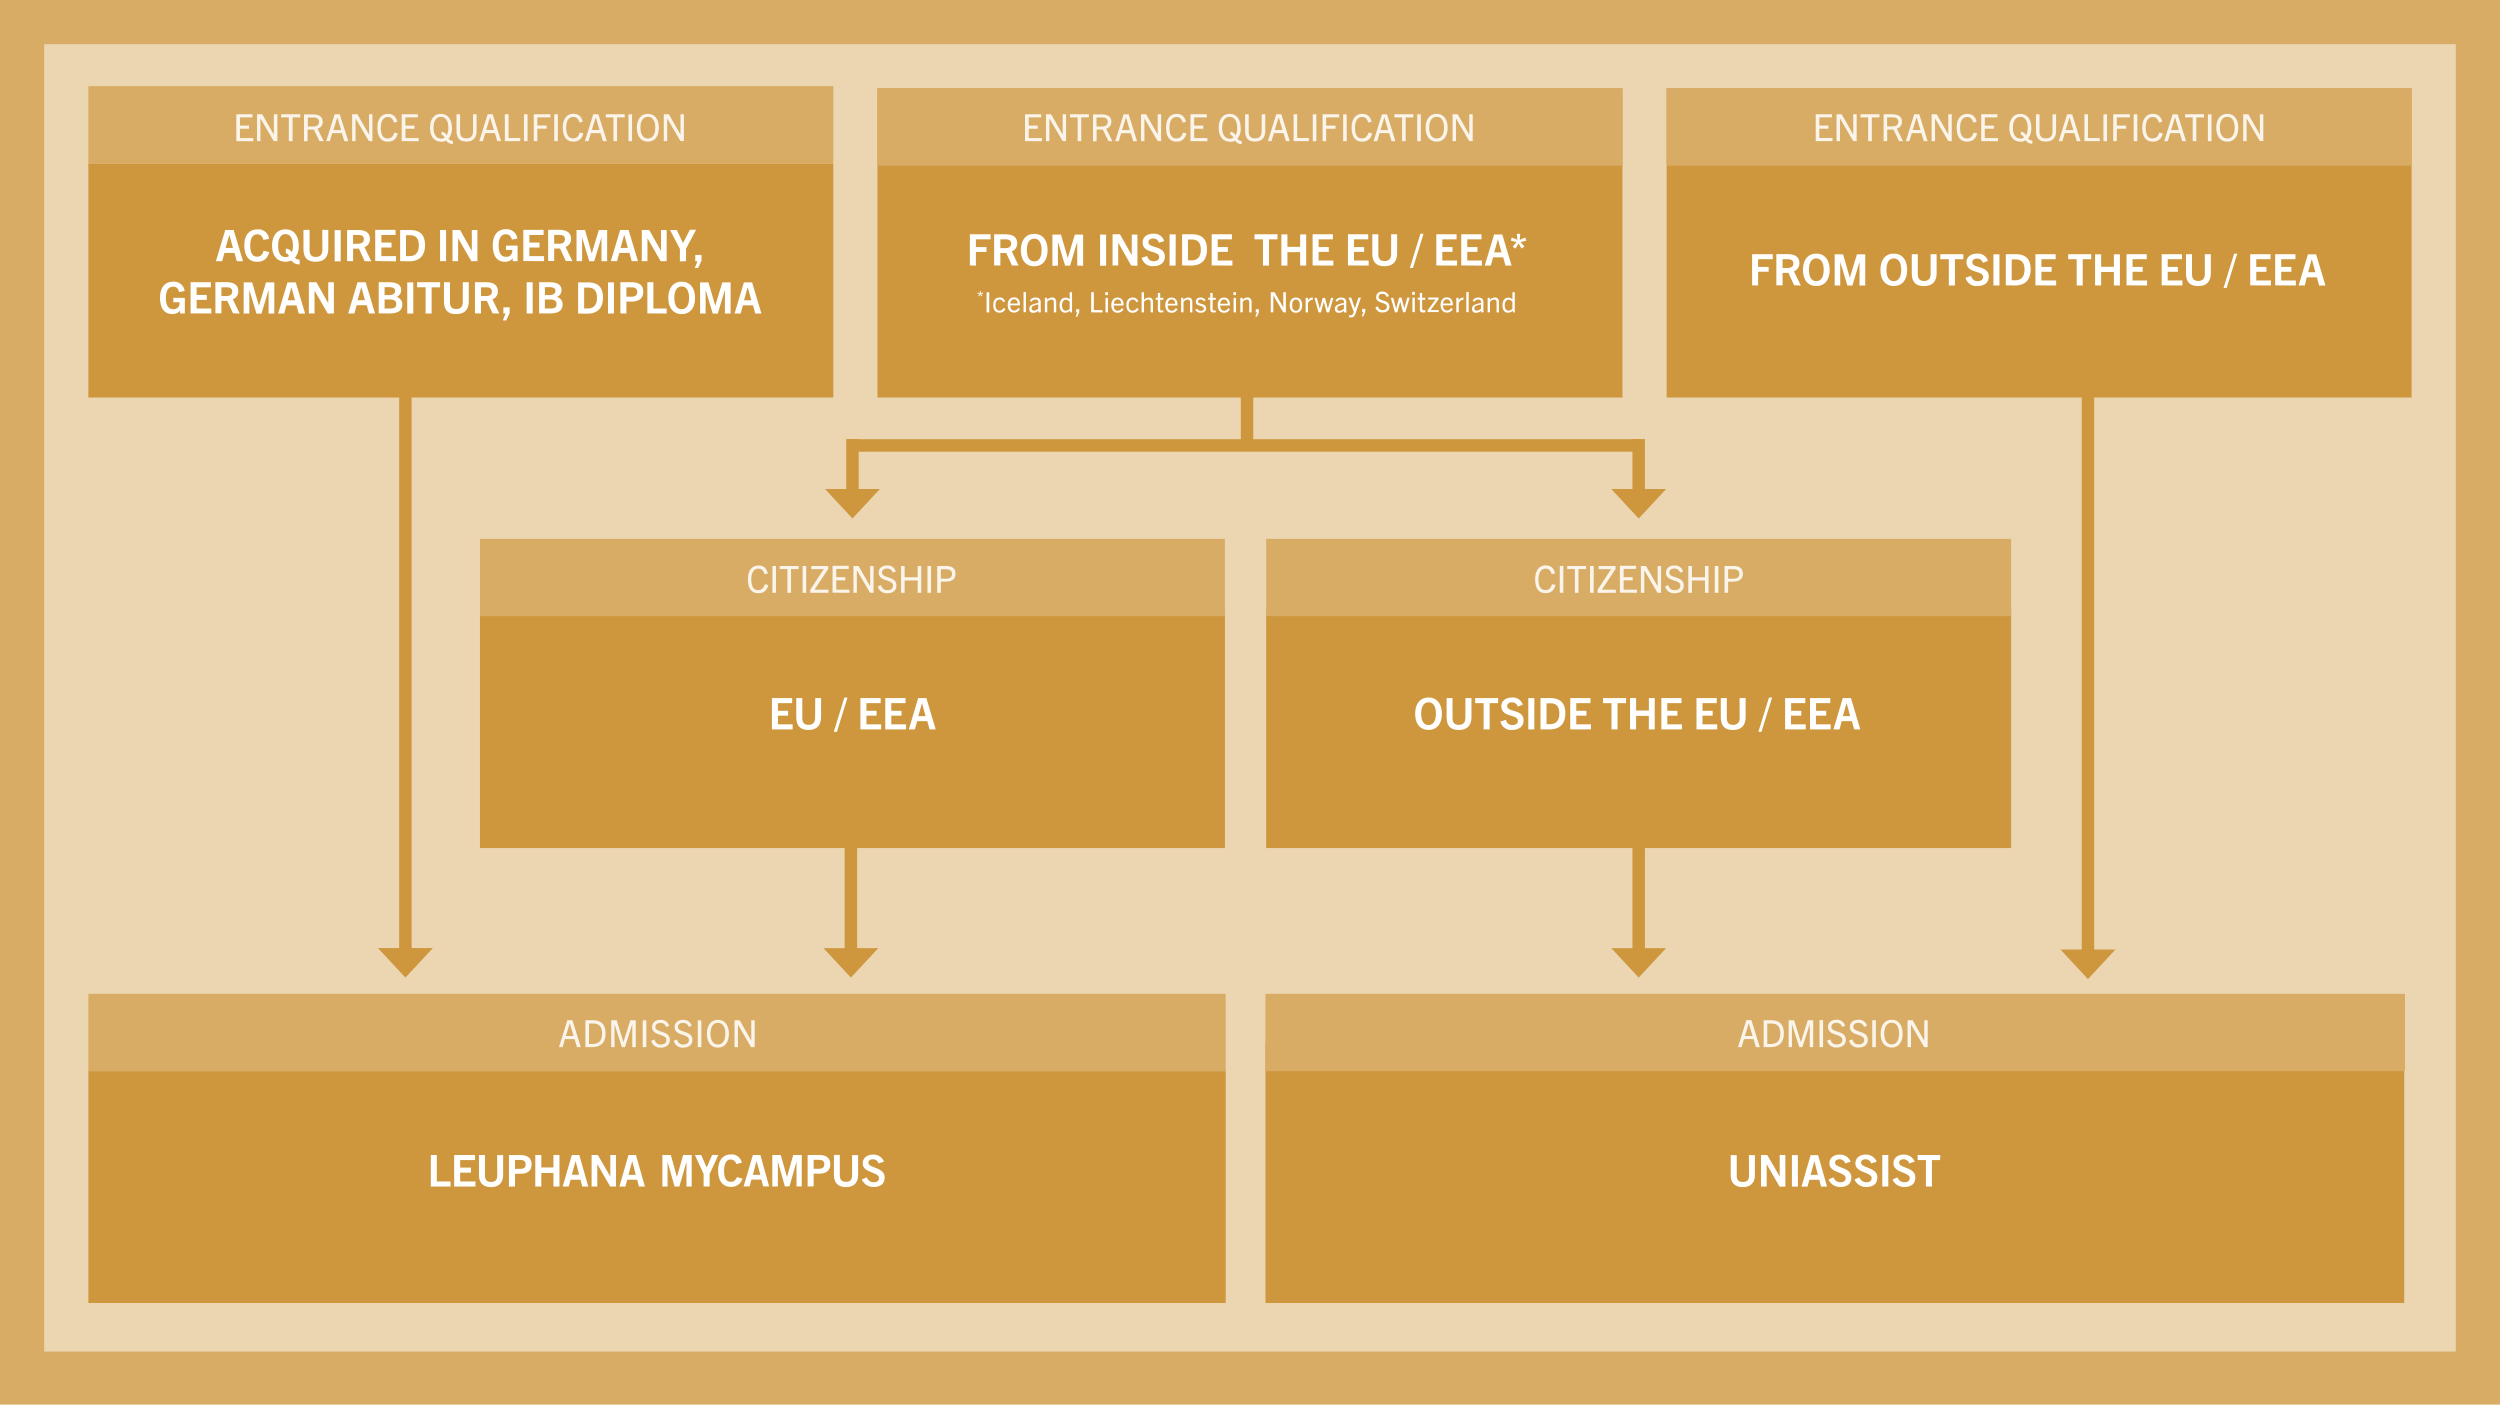 <?xml version="1.0" encoding="UTF-8"?>
<svg xmlns="http://www.w3.org/2000/svg" xmlns:xlink="http://www.w3.org/1999/xlink" id="Ebene_1" data-name="Ebene 1" viewBox="0 0 802.21 450.71">
  <defs>
    <style>.cls-1,.cls-7{fill:none;}.cls-2{fill:#d8ac65;}.cls-3{fill:#ecd6b2;}.cls-4{fill:#ce973e;}.cls-5{clip-path:url(#clip-path);}.cls-6{fill:#fff;}.cls-7{stroke:#ce973e;stroke-width:4px;}.cls-8{fill:#faf4eb;}</style>
    <clipPath id="clip-path" transform="translate(0 0)">
      <rect class="cls-1" width="802.21" height="450.71"></rect>
    </clipPath>
  </defs>
  <rect class="cls-2" width="802.21" height="450.71"></rect>
  <rect class="cls-3" x="14.17" y="14.17" width="773.86" height="419.53"></rect>
  <rect class="cls-4" x="154.01" y="197.01" width="239.05" height="75.12"></rect>
  <g class="cls-5">
    <path class="cls-6" d="M295.85,225.6h0l1.16,4.2h-2.35Zm4.4,8.45-3-10.05h-2.62l-3,10.05h1.94l.73-2.65h3.25l.73,2.65Zm-9.51,0v-1.62H286v-2.78h3.27v-1.56H286v-2.47h4.57V224h-6.5v10.05Zm-8,0v-1.62h-4.72v-2.78h3.26v-1.56h-3.26v-2.47h4.57V224h-6.5v10.05Zm-14.19.78,3.4-11h-1l-3.4,11Zm-7-4.47c0,1.51-.76,2.24-2.11,2.24s-2-.73-2-2.24V224h-1.93v6c0,2.66,1,4.23,3.87,4.23s4.09-1.57,4.09-4.23v-6H261.6Zm-7.2,3.69v-1.62h-4.72v-2.78h3.26v-1.56h-3.26v-2.47h4.56V224h-6.49v10.05Z" transform="translate(0 0)"></path>
  </g>
  <rect class="cls-4" x="406.3" y="195.59" width="239.05" height="76.54"></rect>
  <g class="cls-5">
    <path class="cls-6" d="M592.54,225.6h0l1.16,4.2h-2.35Zm4.4,8.45-3-10.05h-2.62l-3,10.05h1.94l.73-2.65h3.25l.73,2.65Zm-9.51,0v-1.62h-4.72v-2.78H586v-1.56h-3.26v-2.47h4.57V224h-6.5v10.05Zm-8,0v-1.62h-4.72v-2.78H578v-1.56h-3.26v-2.47h4.56V224h-6.49v10.05Zm-14.2.78,3.41-11h-1l-3.41,11Zm-7-4.47c0,1.51-.76,2.24-2.12,2.24s-2-.73-2-2.24V224h-1.93v6c0,2.66,1,4.23,3.87,4.23s4.09-1.57,4.09-4.23v-6h-1.93Zm-7.2,3.69v-1.62h-4.72v-2.78h3.26v-1.56h-3.26v-2.47h4.56V224h-6.49v10.05Zm-11.34,0v-1.62H535v-2.78h3.26v-1.56H535v-2.47h4.56V224H533.1v10.05Zm-8.72,0V224H529.1v4H525v-4h-1.94v10.05H525v-4.33h4.09v4.33Zm-11.93,0v-8.43h2.73V224h-7.38v1.62h2.72v8.43Zm-8.53,0v-1.62h-4.71v-2.78h3.26v-1.56h-3.26v-2.47h4.56V224h-6.49v10.05Zm-14.25-1.68v-6.69h1.27c1.93,0,2.84,1.09,2.84,3.25s-.93,3.44-3,3.44Zm.95,1.68c3.3,0,5.09-1.79,5.09-5.17,0-3.23-1.6-4.88-4.9-4.88h-3.07v10.05ZM492.34,224h-1.93v10.05h1.93Zm-3.7,2.14a3.32,3.32,0,0,0-3.53-2.31c-1.95,0-3.35,1.08-3.35,2.76,0,3.74,5.31,2.5,5.31,4.72,0,.88-.73,1.34-1.74,1.34a1.94,1.94,0,0,1-2.08-1.67l-1.79.56a3.48,3.48,0,0,0,3.76,2.68c2.16,0,3.67-1.05,3.67-3.05,0-3.7-5.27-2.55-5.27-4.6,0-.77.65-1.2,1.52-1.2a1.84,1.84,0,0,1,1.87,1.36ZM478,234.05v-8.43h2.73V224h-7.37v1.62h2.71v8.43Zm-7.79-3.69c0,1.51-.76,2.24-2.12,2.24s-2-.73-2-2.24V224H464.2v6c0,2.66,1,4.23,3.88,4.23s4.09-1.57,4.09-4.23v-6h-1.93Zm-11.82,2.29c-1.54,0-2.35-1.34-2.35-3.63s.82-3.65,2.35-3.65,2.37,1.36,2.37,3.65-.83,3.63-2.37,3.63m0,1.57c2.77,0,4.28-2.06,4.28-5.2,0-2.67-1.21-5.19-4.28-5.19s-4.28,2.52-4.28,5.19c0,3.14,1.52,5.2,4.28,5.2" transform="translate(0 0)"></path>
  </g>
  <rect class="cls-4" x="28.35" y="52.44" width="239.05" height="75.12"></rect>
  <rect class="cls-4" x="281.57" y="28.35" width="239.05" height="99.21"></rect>
  <g class="cls-5">
    <path class="cls-6" d="M239.93,92.16h0l1.16,4.2h-2.35Zm4.4,8.45-3-10h-2.62l-3,10h1.94l.73-2.64h3.25l.73,2.64Zm-9.89,0v-10h-2.66l-2.27,7.52h0l-2.18-7.52h-2.69v10h1.78V93h0l2.29,7.63h1.61L232.61,93h0v7.63Zm-15.7-1.39c-1.54,0-2.35-1.35-2.35-3.63s.83-3.66,2.35-3.66,2.37,1.36,2.37,3.66-.83,3.63-2.37,3.63m0,1.56c2.77,0,4.29-2.06,4.29-5.19,0-2.68-1.22-5.19-4.29-5.19s-4.28,2.51-4.28,5.19c0,3.13,1.52,5.19,4.28,5.19m-4.83-.17V99h-4.25V90.56h-1.93v10ZM201,95.2v-3h1.65c1.17,0,1.83.47,1.83,1.45,0,1.32-1,1.56-1.9,1.56Zm0,5.41V96.78h1.5c2.48,0,3.91-1,3.91-3.14s-1.28-3.08-3.88-3.08h-3.46v10Zm-4-10H195.1v10H197Zm-9.56,8.38v-6.7h1.27c1.94,0,2.85,1.09,2.85,3.25s-.94,3.45-3,3.45Zm.95,1.67c3.31,0,5.1-1.79,5.1-5.16s-1.61-4.89-4.9-4.89h-3.08v10ZM174.85,99v-2.9h1.68c1.25,0,2.06.41,2.06,1.47S178,99,176.39,99Zm0-4.32V92.14h1.28c1,0,2.1.12,2.1,1.21s-1.12,1.36-2,1.36Zm1.53,5.9c2.19,0,4.14-.56,4.14-2.85a2.37,2.37,0,0,0-1.87-2.45v0a2.21,2.21,0,0,0,1.51-2.17c0-1.69-1.2-2.55-4-2.55H173v10Zm-5.46-10H169v10h1.93Zm-8.5,12.25,1.11-2.32V98.61h-2v2h.7l-.87,2.2ZM154.36,95V92.19H156c.85,0,1.85.15,1.85,1.4S156.61,95,155.88,95Zm5.86,5.59L158,96.05a2.62,2.62,0,0,0,1.75-2.59c0-1.92-1.25-2.9-3.91-2.9h-3.43v10h1.93v-4h1.88l1.84,4ZM148.5,96.92c0,1.51-.75,2.24-2.11,2.24s-2-.73-2-2.24V90.56h-1.93v6c0,2.66,1,4.22,3.88,4.22s4.08-1.56,4.08-4.22v-6H148.5Zm-10,3.69V92.19h2.73V90.56h-7.38v1.63h2.72v8.42Zm-5.89-10h-1.93v10h1.93ZM123.41,99v-2.9h1.68c1.25,0,2.06.41,2.06,1.47S126.55,99,125,99Zm0-4.32V92.14h1.27c1,0,2.11.12,2.11,1.21s-1.12,1.36-2,1.36Zm1.53,5.9c2.18,0,4.14-.56,4.14-2.85a2.37,2.37,0,0,0-1.87-2.45v0a2.22,2.22,0,0,0,1.51-2.17c0-1.69-1.21-2.55-4-2.55h-3.19v10Zm-9-8.45h0l1.16,4.2h-2.35Zm4.4,8.45-3-10h-2.62l-3,10h2l.72-2.64h3.25l.73,2.64Zm-13.2,0v-10h-1.81v6.72h0l-3.78-6.72H99.11v10h1.82V93.26h0l4.25,7.35ZM93.51,92.16h0l1.16,4.2H92.35Zm4.4,8.45-3-10H92.25l-3,10h1.94L91.9,98h3.25l.73,2.64Zm-9.89,0v-10H85.36l-2.27,7.52h0l-2.18-7.52H78.19v10H80V93h0l2.29,7.63h1.62L86.19,93h0v7.63ZM71.05,95V92.19h1.62c.84,0,1.84.15,1.84,1.4S73.3,95,72.57,95Zm5.86,5.59-2.2-4.56a2.62,2.62,0,0,0,1.75-2.59c0-1.92-1.25-2.9-3.91-2.9H69.12v10h1.93v-4h1.88l1.84,4Zm-9.1,0V99H63.09V96.22h3.27V94.65H63.09V92.19h4.57V90.56h-6.5v10Zm-8.5,0v-5h-3.7V97h2a1.42,1.42,0,0,1,0,.28,1.84,1.84,0,0,1-2,1.93c-1.67,0-2.37-1.32-2.37-3.67S54.11,92,55.5,92c1,0,1.61.43,2,1.72l1.75-.33a3.43,3.43,0,0,0-3.71-3c-2.63,0-4.19,1.87-4.19,5.15s1.33,5.23,3.91,5.23a3.08,3.08,0,0,0,2.53-1.09h0v.92Z" transform="translate(0 0)"></path>
    <path class="cls-6" d="M224,86l1.1-2.32V81.81h-2v2h.7l-.86,2.2Zm-3.86-2.2v-4l3.23-6.08h-2L219.17,78h0l-2-4.19H215l3.17,6.08v4Zm-6.22,0v-10h-1.81v6.72h0l-3.78-6.72h-2.39v10h1.82V76.46h0L212,83.81Zm-13.61-8.45h0l1.16,4.2h-2.35Zm4.4,8.45-3-10H199l-3,10H198l.73-2.64h3.25l.73,2.64Zm-9.89,0v-10h-2.66l-2.27,7.52h0l-2.18-7.52H185v10h1.78V76.18h0l2.29,7.63h1.61L193,76.18h0v7.63Zm-17-5.59V75.39h1.61c.85,0,1.85.15,1.85,1.4s-1.22,1.43-1.94,1.43Zm5.86,5.59-2.2-4.56a2.62,2.62,0,0,0,1.75-2.59c0-1.92-1.25-2.9-3.91-2.9H175.9v10h1.93v-4h1.88l1.84,4Zm-9.1,0V82.19h-4.72V79.42h3.26V77.85h-3.26V75.39h4.57V73.76h-6.5v10Zm-8.5,0v-5h-3.7v1.4h2a1.42,1.42,0,0,1,0,.28,1.84,1.84,0,0,1-2,1.93c-1.67,0-2.37-1.32-2.37-3.67s.87-3.57,2.26-3.57c.95,0,1.61.43,2,1.72l1.75-.33a3.43,3.43,0,0,0-3.71-3c-2.63,0-4.19,1.87-4.19,5.15S159.42,84,162,84a3.1,3.1,0,0,0,2.53-1.09h0v.92Zm-12.88,0v-10H151.4v6.72h0l-3.78-6.72H145.2v10H147V76.46h0l4.25,7.35Zm-10.06-10h-1.93v10h1.93Zm-12.86,8.38v-6.7h1.27c1.94,0,2.85,1.09,2.85,3.25s-.94,3.45-3,3.45Zm1,1.67c3.31,0,5.1-1.79,5.1-5.16s-1.61-4.89-4.9-4.89h-3.08v10Zm-4.2,0V82.19h-4.71V79.42h3.26V77.85h-3.26V75.39h4.56V73.76H120.4v10Zm-13.78-5.59V75.39h1.61c.84,0,1.85.15,1.85,1.4s-1.22,1.43-2,1.43Zm5.85,5.59-2.2-4.56a2.61,2.61,0,0,0,1.75-2.59c0-1.92-1.24-2.9-3.9-2.9h-3.43v10h1.93v-4h1.87l1.84,4Zm-9.83-10h-1.93v10h1.93Zm-5.87,6.36c0,1.51-.75,2.24-2.11,2.24s-2-.73-2-2.24V73.76H97.38v6c0,2.66,1,4.22,3.88,4.22s4.08-1.56,4.08-4.22v-6h-1.93ZM91.61,82.5c-1.54,0-2.36-1.39-2.36-3.67s.83-3.7,2.36-3.7S94,76.53,94,78.83A5.67,5.67,0,0,1,93.62,81a2.05,2.05,0,0,0-1.9-1.2v1.47c.47,0,.75.39,1,.91a2,2,0,0,1-1.13.32m0,1.48a4.57,4.57,0,0,0,1.9-.4,3,3,0,0,0,2.66,1.26V83.32a1.94,1.94,0,0,1-1.5-.62,5.83,5.83,0,0,0,1.22-3.91c0-2.68-1.22-5.19-4.28-5.19s-4.29,2.51-4.29,5.19c0,3.14,1.53,5.19,4.29,5.19m-7-3.53c-.37,1.39-1.14,1.91-2.1,1.91-1.46,0-2.2-1.18-2.2-3.66,0-2.25.85-3.51,2.24-3.51.95,0,1.61.48,2,1.79l1.79-.33a3.41,3.41,0,0,0-3.72-3.05c-2.58,0-4.2,1.84-4.2,5.1S79.75,84,82.41,84c1.83,0,3.3-.64,4-3.11Zm-11-5.09h0l1.16,4.2H72.38Zm4.39,8.45-3-10H72.28l-3,10h2l.73-2.64h3.25l.72,2.64Z" transform="translate(0 0)"></path>
  </g>
  <rect class="cls-4" x="534.8" y="28.35" width="239.05" height="99.21"></rect>
  <g class="cls-5">
    <path class="cls-6" d="M741.81,83.15h0l1.16,4.2h-2.35Zm4.39,8.46-3-10h-2.62l-3,10h2L740.2,89h3.25l.72,2.65Zm-9.5,0V90H732V87.21h3.26V85.65H732V83.18h4.57V81.56h-6.5v10Zm-8,0V90H724V87.21h3.26V85.65H724V83.18h4.56V81.56h-6.49v10Zm-14.2.78,3.4-11h-1l-3.4,11Zm-7-4.48c0,1.52-.76,2.24-2.12,2.24s-2-.72-2-2.24V81.56h-1.93v6c0,2.66,1,4.23,3.88,4.23s4.09-1.57,4.09-4.23v-6h-1.93Zm-7.2,3.7V90h-4.72V87.21h3.26V85.65h-3.26V83.18h4.56V81.56h-6.49v10Zm-11.34,0V90H684.3V87.21h3.26V85.65H684.3V83.18h4.56V81.56h-6.49v10Zm-8.72,0v-10h-1.93v4h-4.09v-4h-1.94v10h1.94V87.28h4.09v4.33Zm-11.93,0V83.18h2.73V81.56h-7.38v1.62h2.72v8.43Zm-8.53,0V90h-4.72V87.21h3.27V85.65h-3.27V83.18h4.57V81.56h-6.5v10Zm-14.26-1.68V83.24h1.28c1.93,0,2.84,1.09,2.84,3.25s-.94,3.44-3,3.44Zm1,1.68c3.3,0,5.09-1.79,5.09-5.17s-1.61-4.88-4.9-4.88h-3.08v10Zm-4.93-10h-1.93v10h1.93ZM637.9,83.7a3.31,3.31,0,0,0-3.52-2.31c-2,0-3.35,1.08-3.35,2.76,0,3.74,5.31,2.5,5.31,4.72,0,.88-.73,1.34-1.74,1.34a2,2,0,0,1-2.09-1.67l-1.79.56a3.5,3.5,0,0,0,3.77,2.68c2.16,0,3.67-1,3.67-3,0-3.7-5.27-2.55-5.27-4.6,0-.77.65-1.2,1.51-1.2a1.85,1.85,0,0,1,1.88,1.36Zm-10.6,7.91V83.18H630V81.56h-7.38v1.62h2.72v8.43Zm-7.79-3.7c0,1.52-.76,2.24-2.12,2.24s-2-.72-2-2.24V81.56h-1.93v6c0,2.66,1,4.23,3.88,4.23s4.09-1.57,4.09-4.23v-6h-1.93Zm-11.82,2.3c-1.54,0-2.35-1.34-2.35-3.63s.82-3.65,2.35-3.65,2.37,1.36,2.37,3.65-.83,3.63-2.37,3.63m0,1.57c2.77,0,4.28-2.06,4.28-5.2,0-2.67-1.21-5.19-4.28-5.19s-4.28,2.52-4.28,5.19c0,3.14,1.52,5.2,4.28,5.2m-9.17-.17v-10h-2.66l-2.27,7.51h0l-2.18-7.51h-2.69v10h1.78V84h0l2.29,7.63h1.61L596.69,84h0v7.63Zm-15.7-1.4c-1.54,0-2.35-1.34-2.35-3.63s.83-3.65,2.35-3.65,2.37,1.36,2.37,3.65-.83,3.63-2.37,3.63m0,1.57c2.78,0,4.29-2.06,4.29-5.2,0-2.67-1.22-5.19-4.29-5.19s-4.28,2.52-4.28,5.19c0,3.14,1.52,5.2,4.28,5.2M572,86V83.18h1.61c.84,0,1.85.15,1.85,1.4S574.21,86,573.48,86Zm5.85,5.6-2.2-4.56a2.63,2.63,0,0,0,1.75-2.59c0-1.92-1.24-2.9-3.9-2.9H570v10H572v-4h1.87l1.84,4Zm-13.7,0v-4.4h3.38V85.65h-3.38V83.18h4.7V81.56h-6.63v10Z" transform="translate(0 0)"></path>
  </g>
  <rect class="cls-4" x="28.35" y="343.7" width="364.96" height="74.41"></rect>
  <rect class="cls-4" x="406.06" y="334.49" width="365.43" height="83.62"></rect>
  <g class="cls-5">
    <path class="cls-6" d="M283.67,372.77a3.67,3.67,0,0,0-3.57-2.28c-1.75,0-3.26,1-3.26,2.83,0,3.11,5.21,2.71,5.21,4.7,0,1-.74,1.35-1.71,1.35a2.32,2.32,0,0,1-2.2-1.59l-1.59.71a4,4,0,0,0,3.78,2.39c2.24,0,3.54-1,3.54-3.11,0-3.28-5.21-2.91-5.21-4.65,0-.78.6-1.12,1.44-1.12a1.86,1.86,0,0,1,1.81,1.32ZM273.42,377c0,1.64-.64,2.22-1.94,2.22s-2-.58-2-2.22v-6.41H267.6V377c0,3,1.82,3.92,3.88,3.92s3.88-1,3.88-3.92v-6.33h-1.94Zm-12.33-4.84h1.54c1.46,0,1.86.54,1.86,1.44s-.4,1.44-1.86,1.44h-1.54Zm0,8.54v-4.09h1.77c2.18,0,3.56-.91,3.56-3s-1.38-3-3.56-3h-3.7v10.11Zm-11.48,0v-7.95h0l2.25,7.95h1.47l2.26-7.95h0v7.95h1.68V370.63h-2.74l-2,7.06h0l-2-7.06h-2.71v10.11Zm-11,0h1.92l.6-2.19h3.19l.56,2.19h1.92L244,370.63h-2.41Zm4.13-8.16h0L244,377H241.6Zm-4.71.57a3.26,3.26,0,0,0-3.53-2.66c-2.57,0-4.06,1.89-4.06,5.19s1.49,5.2,4.06,5.2a3.69,3.69,0,0,0,3.77-2.65l-1.79-.47c-.58,1.19-1.11,1.5-2,1.5-1.45,0-2.15-1.21-2.13-3.58s.79-3.57,2.08-3.57a1.89,1.89,0,0,1,1.83,1.46ZM225,370.63h-2l2.78,6.08v4h1.93v-4l2.79-6.08h-2l-1.73,4Zm-10.79,10.11v-7.95h0l2.24,7.95H218l2.27-7.95h0v7.95h1.68V370.63h-2.74l-2,7.06h0l-1.95-7.06h-2.71v10.11Zm-15.46,0h1.92l.6-2.19h3.19l.56,2.19h1.92l-2.87-10.11h-2.4Zm4.13-8.16h0L204,377h-2.35Zm-11.22,8.16v-7.2h0l4.14,7.2h1.86V370.63h-1.82v6.89h0l-4-6.89h-2v10.11Zm-11.09,0h1.92l.6-2.19h3.19l.56,2.19h1.92l-2.87-10.11h-2.41Zm4.13-8.16h0l1.13,4.38h-2.35Zm-11,8.16V376.4h3.89v4.34h1.93V370.63h-1.93v4h-3.89v-4h-1.93v10.11Zm-8.44-8.54h1.54c1.45,0,1.86.54,1.86,1.44s-.41,1.44-1.86,1.44h-1.54Zm0,8.54v-4.09H167c2.19,0,3.57-.91,3.57-3s-1.38-3-3.57-3h-3.69v10.11Zm-5.69-3.7c0,1.64-.65,2.22-2,2.22s-1.95-.58-1.95-2.22v-6.41h-1.93V377c0,3,1.82,3.92,3.88,3.92s3.88-1,3.88-3.92v-6.33h-1.93Zm-7,3.7v-1.62h-4.91v-2.83h3.46v-1.63h-3.46v-2.41h4.76v-1.62h-6.69v10.11Zm-8,0v-1.62h-4.4v-8.49h-1.93v10.11Z" transform="translate(0 0)"></path>
    <path class="cls-6" d="M615.34,370.63v1.62H618v8.49h1.93v-8.49h2.65v-1.62Zm-.93,2.14a3.68,3.68,0,0,0-3.57-2.28c-1.75,0-3.26,1-3.26,2.83,0,3.11,5.21,2.71,5.21,4.7,0,1-.75,1.35-1.71,1.35a2.31,2.31,0,0,1-2.2-1.59l-1.6.7a4,4,0,0,0,3.78,2.4c2.24,0,3.54-1,3.54-3.11,0-3.28-5.2-2.91-5.2-4.65,0-.78.6-1.12,1.44-1.12a1.86,1.86,0,0,1,1.81,1.32Zm-8.49-2.14H604v10.11h1.93Zm-3.72,2.14a3.67,3.67,0,0,0-3.57-2.28c-1.75,0-3.26,1-3.26,2.83,0,3.11,5.21,2.71,5.21,4.7,0,1-.74,1.35-1.71,1.35a2.33,2.33,0,0,1-2.2-1.59l-1.59.7a4,4,0,0,0,3.78,2.4c2.24,0,3.54-1,3.54-3.11,0-3.28-5.21-2.91-5.21-4.65,0-.78.6-1.12,1.44-1.12a1.85,1.85,0,0,1,1.81,1.32Zm-8.34,0a3.67,3.67,0,0,0-3.57-2.28c-1.75,0-3.26,1-3.26,2.83,0,3.11,5.21,2.71,5.21,4.7,0,1-.74,1.35-1.71,1.35a2.32,2.32,0,0,1-2.2-1.59l-1.59.7a4,4,0,0,0,3.78,2.4c2.24,0,3.54-1,3.54-3.11,0-3.28-5.21-2.91-5.21-4.65,0-.78.6-1.12,1.44-1.12a1.86,1.86,0,0,1,1.81,1.32Zm-15.79,8H580l.6-2.19h3.19l.56,2.19h1.92l-2.87-10.11H581Zm4.13-8.17h0l1.13,4.39H581Zm-5.3-1.94H575v10.11h1.93Zm-10,10.11v-7.2h0l4.13,7.2h1.86V370.63h-1.81v6.89h0l-4-6.89h-2v10.11Zm-5.66-3.7c0,1.64-.65,2.21-2,2.21s-1.95-.57-1.95-2.21v-6.41h-1.93V377c0,3,1.82,3.92,3.88,3.92s3.88-1,3.88-3.92v-6.33h-1.93Z" transform="translate(0 0)"></path>
  </g>
  <line class="cls-7" x1="669.99" y1="116.22" x2="669.99" y2="308.24"></line>
  <polygon class="cls-4" points="669.99 314.17 678.8 304.7 661.18 304.7 669.99 314.17"></polygon>
  <line class="cls-7" x1="273.04" y1="261.97" x2="273.04" y2="307.76"></line>
  <polygon class="cls-4" points="273.04 313.7 281.85 304.23 264.23 304.23 273.04 313.7"></polygon>
  <line class="cls-7" x1="400.16" y1="122.6" x2="400.16" y2="141.73"></line>
  <line class="cls-7" x1="273.54" y1="142.94" x2="525.83" y2="142.94"></line>
  <line class="cls-7" x1="273.54" y1="140.88" x2="273.54" y2="160.45"></line>
  <polygon class="cls-4" points="273.54 166.39 282.35 156.92 264.73 156.92 273.54 166.39"></polygon>
  <line class="cls-7" x1="525.83" y1="140.88" x2="525.83" y2="160.45"></line>
  <polygon class="cls-4" points="525.83 166.39 534.64 156.92 517.02 156.92 525.83 166.39"></polygon>
  <g class="cls-5">
    <path class="cls-6" d="M485.31,99a1.5,1.5,0,0,1-1.22.7c-.76,0-1.24-.64-1.24-1.71s.47-1.81,1.25-1.81a1.48,1.48,0,0,1,1.21.71Zm.76,1.26V93.77h-.76v2.32A1.74,1.74,0,0,0,484,95.5c-1.13,0-1.89.94-1.89,2.45s.68,2.39,1.8,2.39a2,2,0,0,0,1.5-.66l.12.55Zm-5.09,0V97.05a1.77,1.77,0,0,0-.25-1.1,1.16,1.16,0,0,0-1.06-.49,2.19,2.19,0,0,0-1.59.76v-.65h-.72v4.66h.76V96.86a1.8,1.8,0,0,1,1.32-.72c.54,0,.78.28.78.91v3.18ZM475.23,99a1.89,1.89,0,0,1-1.39.67.66.66,0,0,1-.73-.7.87.87,0,0,1,.42-.78,6.18,6.18,0,0,1,1.7-.5Zm.84,1.19L476,99.5V97c0-1-.51-1.52-1.65-1.52a1.93,1.93,0,0,0-1.81,1l.56.35a1.32,1.32,0,0,1,1.22-.7c.68,0,1,.27.93,1.09a8.84,8.84,0,0,0-2.14.62,1.38,1.38,0,0,0-.77,1.29,1.18,1.18,0,0,0,1.3,1.25,2.5,2.5,0,0,0,1.62-.66l.07.56Zm-4.8-6.46h-.76v6.46h.76Zm-3.19,6.46V97.34a1.56,1.56,0,0,1,1.36-1.12h.17v-.76h-.15a1.6,1.6,0,0,0-1.42,1v-.88h-.73v4.66Zm-3.82-4.15c.74,0,1.16.54,1.17,1.36h-2.38c.09-.74.47-1.36,1.21-1.36m1.91,3.1-.59-.32a1.34,1.34,0,0,1-1.28.82c-.87,0-1.22-.64-1.27-1.67h3.15v-.28c0-1.37-.66-2.27-1.92-2.27s-2,1-2,2.44.72,2.44,2,2.44a2,2,0,0,0,1.92-1.16m-4.53,1v-.64h-2.58l2.53-3.47v-.55h-3.31v.63h2.35l-2.54,3.48v.55Zm-4.29-.65a2.52,2.52,0,0,1-.52.06c-.34,0-.49-.18-.49-.58V96.2h1v-.63h-1V94h-.75v1.54h-.7v.63h.7v2.9c0,.91.28,1.2,1.05,1.2a3.17,3.17,0,0,0,.71-.07Zm-3.38-4h-.76v4.66H454Zm0-1.83h-.85v.93H454Zm-3,6.49,1.37-4.66h-.78l-.95,3.48h0l-.91-3.48h-.75L448,99.05h0l-.93-3.48h-.77l1.32,4.66h.75l.94-3.41h0l.93,3.41Zm-5.31-5.12a2,2,0,0,0-2.1-1.45,1.78,1.78,0,0,0-2,1.73c0,2.29,3.45,1.5,3.45,3.12,0,.71-.54,1.08-1.32,1.08a1.44,1.44,0,0,1-1.54-1.19l-.8.27a2.15,2.15,0,0,0,2.3,1.67c1.29,0,2.19-.64,2.19-1.88,0-2.32-3.48-1.62-3.48-3.09,0-.62.5-1,1.21-1a1.34,1.34,0,0,1,1.37,1Zm-8.22,6.5.64-1.41v-1h-1v1h.4l-.55,1.38Zm-2.29-1.52,1.54-4.52h-.8l-1.14,3.49h0l-1.18-3.49h-.85l1.66,4.56-.09.26c-.22.63-.42.86-.93.86a3.49,3.49,0,0,1-.51,0v.63a3,3,0,0,0,.63.06c.9,0,1.22-.42,1.69-1.8m-3.94-1a1.89,1.89,0,0,1-1.39.67.66.66,0,0,1-.73-.7.87.87,0,0,1,.42-.78,6.18,6.18,0,0,1,1.7-.5Zm.84,1.19L432,99.5V97c0-1-.51-1.52-1.65-1.52a1.93,1.93,0,0,0-1.81,1l.55.35a1.35,1.35,0,0,1,1.23-.7c.68,0,1,.27.93,1.09a8.84,8.84,0,0,0-2.14.62,1.38,1.38,0,0,0-.77,1.29,1.18,1.18,0,0,0,1.29,1.25,2.5,2.5,0,0,0,1.63-.66l.07.56Zm-5.59,0,1.37-4.66h-.77l-1,3.48h0l-.91-3.48h-.75l-.94,3.48h0l-.93-3.48h-.77l1.32,4.66h.75l.93-3.41h0l.93,3.41Zm-6.77,0V97.34a1.56,1.56,0,0,1,1.36-1.12h.17v-.76h-.14a1.6,1.6,0,0,0-1.43,1v-.88h-.72v4.66Zm-3.87-.53c-.82,0-1.21-.71-1.21-1.78s.38-1.82,1.21-1.82,1.22.75,1.22,1.82-.4,1.78-1.22,1.78m0,.64c1.22,0,2-.93,2-2.42s-.75-2.46-2-2.46-2,.91-2,2.46.78,2.42,2,2.42m-3.24-.11V93.77h-.82v4.9h0l-2.8-4.9h-1.22v6.46h.82V94.81h0l3.18,5.42Zm-9.3,1.38.64-1.41v-1h-1v1h.4l-.55,1.38Zm-1.7-1.38V97.05a1.77,1.77,0,0,0-.25-1.1,1.16,1.16,0,0,0-1.06-.49,2.19,2.19,0,0,0-1.59.76v-.65H398v4.66h.77V96.86a1.8,1.8,0,0,1,1.32-.72c.54,0,.78.28.78.91v3.18Zm-5-4.66h-.77v4.66h.77Zm0-1.83h-.84v.93h.84Zm-3.85,2.34c.73,0,1.16.54,1.17,1.36h-2.38c.09-.74.47-1.36,1.21-1.36m1.9,3.1-.58-.32a1.34,1.34,0,0,1-1.28.82c-.87,0-1.22-.64-1.27-1.67h3.14c0-.12,0-.21,0-.28,0-1.37-.66-2.27-1.92-2.27s-2,1-2,2.44.72,2.44,2,2.44a2,2,0,0,0,1.91-1.16m-4.53.4a2.52,2.52,0,0,1-.52.06c-.35,0-.49-.18-.49-.58V96.2h1v-.63h-1V94h-.76v1.54h-.69v.63h.69v2.9c0,.91.29,1.2,1.06,1.2a3.17,3.17,0,0,0,.71-.07Zm-3.27-3.26a1.73,1.73,0,0,0-1.62-.86,1.36,1.36,0,0,0-1.54,1.3c0,1.76,2.58,1,2.58,2.24,0,.44-.33.71-.95.71a1.34,1.34,0,0,1-1.23-.73l-.57.42a2,2,0,0,0,1.79.94c1,0,1.71-.51,1.71-1.38,0-1.84-2.6-1.17-2.6-2.23,0-.4.29-.65.79-.65a1.19,1.19,0,0,1,1.09.61Zm-4.26,3.91V97.05a1.77,1.77,0,0,0-.25-1.1,1.16,1.16,0,0,0-1.06-.49,2.19,2.19,0,0,0-1.59.76v-.65H379v4.66h.77V96.86a1.8,1.8,0,0,1,1.32-.72c.54,0,.78.28.78.91v3.18Zm-6.68-4.15c.74,0,1.16.54,1.17,1.36h-2.38c.09-.74.47-1.36,1.21-1.36m1.91,3.1-.59-.32a1.34,1.34,0,0,1-1.28.82c-.87,0-1.22-.64-1.27-1.67h3.15v-.28c0-1.37-.66-2.27-1.92-2.27s-2,1-2,2.44.72,2.44,2,2.44a2,2,0,0,0,1.92-1.16m-4.54.4a2.52,2.52,0,0,1-.52.06c-.34,0-.49-.18-.49-.58V96.2h1v-.63h-1V94h-.75v1.54h-.7v.63h.7v2.9c0,.91.28,1.2,1.05,1.2a3.17,3.17,0,0,0,.71-.07Zm-3.32.65v-3a2,2,0,0,0-.25-1.28,1.19,1.19,0,0,0-1.1-.49,2.15,2.15,0,0,0-1.53.71v-2.4h-.77v6.46h.77V96.84a1.89,1.89,0,0,1,1.32-.71c.7,0,.8.44.8,1.09v3Zm-5.25-1.44a1.37,1.37,0,0,1-1.27.89c-.81,0-1.3-.61-1.3-1.76s.51-1.8,1.31-1.8a1.16,1.16,0,0,1,1.14.86l.65-.25a1.76,1.76,0,0,0-1.81-1.27c-1.26,0-2,.91-2,2.46s.75,2.42,2,2.42a2,2,0,0,0,1.93-1.21Zm-6.12-2.71c.74,0,1.16.54,1.17,1.36h-2.37c.09-.74.46-1.36,1.2-1.36m1.91,3.1-.58-.32a1.35,1.35,0,0,1-1.28.82c-.88,0-1.23-.64-1.27-1.67h3.14c0-.12,0-.21,0-.28,0-1.37-.67-2.27-1.93-2.27s-2,1-2,2.44.72,2.44,2,2.44a2,2,0,0,0,1.92-1.16m-5-3.61h-.77v4.66h.77Zm0-1.83h-.84v.93h.84Zm-1.73,6.49v-.75H351V93.77h-.86v6.46Zm-8.12,1.38.64-1.41v-1h-1v1h.4l-.55,1.38ZM343.24,99a1.5,1.5,0,0,1-1.22.7c-.76,0-1.24-.64-1.24-1.71s.47-1.81,1.25-1.81a1.48,1.48,0,0,1,1.21.71Zm.76,1.26V93.77h-.76v2.32a1.73,1.73,0,0,0-1.33-.59c-1.14,0-1.9.94-1.9,2.45s.68,2.39,1.81,2.39a2,2,0,0,0,1.49-.66l.13.55Zm-5.08,0V97.05a1.76,1.76,0,0,0-.26-1.1,1.14,1.14,0,0,0-1.06-.49,2.17,2.17,0,0,0-1.58.76v-.65h-.73v4.66h.76V96.86a1.8,1.8,0,0,1,1.33-.72c.54,0,.77.28.77.91v3.18ZM333.16,99a1.89,1.89,0,0,1-1.38.67.66.66,0,0,1-.73-.7.86.86,0,0,1,.41-.78,6.3,6.3,0,0,1,1.7-.5Zm.85,1.19-.07-.73V97c0-1-.52-1.52-1.66-1.52a1.94,1.94,0,0,0-1.81,1l.56.35a1.32,1.32,0,0,1,1.22-.7c.69,0,1,.27.93,1.09a8.6,8.6,0,0,0-2.13.62,1.39,1.39,0,0,0-.78,1.29,1.18,1.18,0,0,0,1.3,1.25,2.48,2.48,0,0,0,1.62-.66l.07.56Zm-4.81-6.46h-.76v6.46h.76Zm-3.83,2.31c.74,0,1.17.54,1.18,1.36h-2.38c.09-.74.47-1.36,1.2-1.36m1.91,3.1-.58-.32a1.35,1.35,0,0,1-1.28.82c-.87,0-1.22-.64-1.27-1.67h3.14c0-.12,0-.21,0-.28,0-1.37-.66-2.27-1.93-2.27s-2,1-2,2.44.71,2.44,2,2.44a2,2,0,0,0,1.91-1.16M322,98.79a1.36,1.36,0,0,1-1.27.89c-.81,0-1.29-.61-1.29-1.76s.51-1.8,1.3-1.8a1.16,1.16,0,0,1,1.14.86l.65-.25a1.75,1.75,0,0,0-1.81-1.27c-1.26,0-2,.91-2,2.46s.76,2.42,2,2.42a2,2,0,0,0,1.92-1.21Zm-4.56-5h-.86v6.46h.86Zm-2.19,1.12-.46-.55.7-.16-.11-.33-.66.27.05-.71h-.33l0,.71-.66-.27-.11.33.69.17-.45.54.26.2.39-.61.37.61Z" transform="translate(0 0)"></path>
    <path class="cls-6" d="M489.16,79.11l-1.26-1.44,1.87-.45-.33-1-1.78.74.15-1.92h-1.08l.17,1.92-1.79-.73-.32,1,1.87.45-1.26,1.47.87.63,1-1.65,1,1.64Zm-8.51-2.33h0l1.16,4.2h-2.35Zm4.4,8.45-3-10h-2.62l-3,10h1.94l.73-2.65h3.25l.73,2.65Zm-9.51,0V83.61h-4.72V80.83h3.27V79.27h-3.27V76.8h4.57V75.18h-6.5v10Zm-8,0V83.61h-4.72V80.83h3.26V79.27h-3.26V76.8h4.57V75.18h-6.5v10ZM453.39,86l3.4-11h-1l-3.4,11Zm-7-4.47c0,1.51-.76,2.24-2.11,2.24s-2-.73-2-2.24V75.18h-1.93v6c0,2.66,1,4.23,3.87,4.23s4.09-1.57,4.09-4.23v-6H446.4Zm-7.2,3.69V83.61h-4.72V80.83h3.26V79.27h-3.26V76.8h4.57V75.18h-6.5v10Zm-11.34,0V83.61h-4.72V80.83h3.26V79.27h-3.26V76.8h4.57V75.18h-6.5v10Zm-8.72,0v-10h-1.93v4h-4.09v-4h-1.94v10h1.94V80.9h4.09v4.33Zm-11.93,0V76.8h2.73V75.18h-7.38V76.8h2.72v8.43Zm-11.74,0V83.61h-4.72V80.83H394V79.27h-3.26V76.8h4.56V75.18h-6.49v10Zm-14.26-1.68V76.86h1.27c1.94,0,2.85,1.09,2.85,3.25s-.94,3.44-3,3.44Zm1,1.68c3.31,0,5.1-1.79,5.1-5.16s-1.61-4.89-4.9-4.89h-3.08v10Zm-4.93-10H375.3v10h1.93Zm-3.7,2.14A3.32,3.32,0,0,0,370,75c-1.95,0-3.34,1.08-3.34,2.76,0,3.74,5.3,2.51,5.3,4.72,0,.88-.73,1.34-1.74,1.34a1.94,1.94,0,0,1-2.08-1.66l-1.79.56a3.49,3.49,0,0,0,3.76,2.67c2.16,0,3.67-1.05,3.67-3.05,0-3.7-5.26-2.55-5.26-4.6,0-.77.64-1.2,1.51-1.2a1.85,1.85,0,0,1,1.88,1.36Zm-8.59,7.91v-10h-1.81V81.9h0l-3.78-6.72h-2.39v10h1.82V77.88h0L363,85.23Zm-10.05-10H353v10h1.93Zm-7.37,10v-10h-2.66l-2.27,7.52h0l-2.19-7.52H337.7v10h1.77V77.6h0l2.3,7.63h1.61l2.28-7.63h0v7.63Zm-15.69-1.4c-1.54,0-2.36-1.34-2.36-3.62s.83-3.66,2.36-3.66,2.36,1.36,2.36,3.66-.82,3.62-2.36,3.62m0,1.57c2.77,0,4.28-2.06,4.28-5.19,0-2.68-1.22-5.2-4.28-5.2s-4.29,2.52-4.29,5.2c0,3.13,1.53,5.19,4.29,5.19M321,79.63V76.8h1.61c.84,0,1.85.16,1.85,1.4s-1.22,1.43-1.95,1.43Zm5.85,5.6-2.19-4.56a2.63,2.63,0,0,0,1.74-2.59c0-1.92-1.24-2.9-3.9-2.9H319v10H321v-4h1.88l1.83,4Zm-13.7,0v-4.4h3.39V79.27h-3.39V76.8h4.7V75.18h-6.63v10Z" transform="translate(0 0)"></path>
  </g>
  <line class="cls-7" x1="130.09" y1="110.55" x2="130.09" y2="307.76"></line>
  <polygon class="cls-4" points="130.09 313.7 138.9 304.22 121.28 304.22 130.09 313.7"></polygon>
  <line class="cls-7" x1="525.83" y1="261.97" x2="525.83" y2="307.76"></line>
  <polygon class="cls-4" points="525.83 313.7 534.64 304.23 517.02 304.23 525.83 313.7"></polygon>
  <rect class="cls-2" x="28.35" y="27.64" width="239.05" height="24.8"></rect>
  <g class="cls-5">
    <path class="cls-8" d="M219.45,45.28V36.66h-1.09v6.53h0l-3.73-6.53H213v8.62h1.09V38h0l4.24,7.24Zm-11.55-.84c-1.48,0-2.39-1.29-2.39-3.47s.91-3.48,2.39-3.48,2.37,1.28,2.37,3.48-.9,3.47-2.37,3.47m0,1c2.21,0,3.51-1.7,3.51-4.45,0-2.57-1.2-4.45-3.51-4.45s-3.53,1.88-3.53,4.45c0,2.75,1.31,4.45,3.53,4.45m-5.08-8.76h-1.15v8.62h1.15ZM198,45.28V37.67h2.46v-1h-6.07v1h2.46v7.61Zm-6.83-7.66h0l1.22,4.09h-2.48Zm3.54,7.66L192,36.66h-1.62l-2.69,8.62h1.15l.77-2.57h3.08l.77,2.57ZM186,42.53c-.36,1.33-1.08,1.87-2.11,1.87-1.5,0-2.21-1.19-2.21-3.48,0-2.12.85-3.4,2.25-3.4,1,0,1.59.51,2,1.78l1.07-.22c-.45-1.82-1.44-2.56-3-2.56-2.1,0-3.4,1.6-3.4,4.4s1.06,4.5,3.34,4.5a3,3,0,0,0,3.21-2.65Zm-7-5.87h-1.15v8.62H179Zm-6.58,8.62v-4h3v-1h-3V37.67h4.19v-1h-5.34v8.62Zm-3.14-8.62h-1.15v8.62h1.15Zm-2.34,8.62v-1h-3.75V36.66H162v8.62Zm-9.69-7.66h0l1.22,4.09H156Zm3.54,7.66-2.69-8.62h-1.62l-2.68,8.62h1.15l.77-2.57h3.08l.77,2.57Zm-9-3.17c0,1.57-.74,2.29-2.16,2.29s-2-.72-2-2.29V36.66h-1.15v5.25c0,2.19.81,3.51,3.14,3.51s3.31-1.32,3.31-3.51V36.66h-1.14Zm-10.3,2.36c-1.47,0-2.38-1.29-2.38-3.49s.91-3.49,2.38-3.49,2.38,1.31,2.38,3.49a4.79,4.79,0,0,1-.56,2.46,1.84,1.84,0,0,0-1.64-1.17v1c.46,0,.7.39,1,.9a2.13,2.13,0,0,1-1.16.33m0,1a3.43,3.43,0,0,0,1.66-.4,2.38,2.38,0,0,0,2.15,1.1v-1a1.63,1.63,0,0,1-1.38-.69A5,5,0,0,0,145,41c0-2.57-1.2-4.45-3.52-4.45S138,38.4,138,41c0,2.75,1.3,4.45,3.52,4.45m-7.16-.14v-1h-4.24v-3H133v-1h-2.91V37.67h4v-1h-5.2v8.62Zm-7.85-2.75c-.36,1.33-1.08,1.87-2.11,1.87-1.5,0-2.21-1.19-2.21-3.48,0-2.12.85-3.4,2.24-3.4,1,0,1.6.51,2,1.78l1.07-.22c-.46-1.82-1.44-2.56-3-2.56-2.1,0-3.4,1.6-3.4,4.4s1.06,4.5,3.34,4.5c1.53,0,2.68-.65,3.21-2.65Zm-7,2.75V36.66h-1.09v6.53h0l-3.73-6.53H113v8.62h1.09V38h0l4.24,7.24Zm-11.27-7.66h0l1.22,4.09h-2.48Zm3.54,7.66L109,36.66h-1.62l-2.69,8.62h1.15l.77-2.57h3.08l.77,2.57Zm-13-4.71v-2.9h1.61c.92,0,2,.15,2,1.44s-1.29,1.46-2,1.46Zm5.1,4.71-2-4a2.2,2.2,0,0,0,1.66-2.22c0-1.56-1-2.39-3.22-2.39H97.55v8.62H98.7V41.57h2l1.82,3.71Zm-10,0V37.67h2.46v-1H90.22v1h2.46v7.61Zm-4.87,0V36.66H87.87v6.53h0l-3.73-6.53H82.48v8.62h1.09V38h0l4.24,7.24Zm-7.74,0v-1H77v-3h2.9v-1H77V37.67h4v-1H75.83v8.62Z" transform="translate(0 0)"></path>
  </g>
  <rect class="cls-2" x="281.57" y="28.35" width="239.05" height="24.8"></rect>
  <rect class="cls-2" x="534.78" y="28.35" width="239.05" height="24.8"></rect>
  <g class="cls-5">
    <path class="cls-8" d="M472.56,45.28V36.66h-1.09v6.53h0l-3.73-6.53h-1.63v8.62h1.09V38h0l4.24,7.24ZM461,44.44c-1.48,0-2.39-1.29-2.39-3.47s.91-3.48,2.39-3.48,2.37,1.28,2.37,3.48-.9,3.47-2.37,3.47m0,1c2.21,0,3.51-1.7,3.51-4.45,0-2.57-1.2-4.45-3.51-4.45s-3.53,1.88-3.53,4.45c0,2.75,1.31,4.45,3.53,4.45m-5.08-8.76h-1.15v8.62h1.15Zm-4.87,8.62V37.67h2.46v-1h-6.07v1h2.46v7.61Zm-6.83-7.66h0l1.22,4.09H443Zm3.54,7.66-2.69-8.62h-1.62l-2.69,8.62h1.15l.77-2.57h3.08l.77,2.57Zm-8.64-2.75c-.36,1.33-1.08,1.87-2.11,1.87-1.5,0-2.21-1.19-2.21-3.48,0-2.12.85-3.4,2.25-3.4,1,0,1.59.51,2,1.78l1.07-.22c-.45-1.82-1.44-2.56-3-2.56-2.1,0-3.4,1.6-3.4,4.4s1.06,4.5,3.34,4.5a3,3,0,0,0,3.21-2.65Zm-7-5.87H431v8.62h1.15Zm-6.58,8.62v-4h3v-1h-3V37.67h4.19v-1h-5.34v8.62Zm-3.14-8.62h-1.15v8.62h1.15ZM420,45.28v-1h-3.75V36.66h-1.15v8.62Zm-9.69-7.66h0l1.22,4.09h-2.48Zm3.54,7.66-2.69-8.62h-1.62l-2.68,8.62h1.15l.77-2.57h3.08l.77,2.57Zm-9-3.17c0,1.57-.74,2.29-2.16,2.29s-2-.72-2-2.29V36.66h-1.15v5.25c0,2.19.81,3.51,3.14,3.51S406,44.1,406,41.91V36.66h-1.14Zm-10.3,2.36c-1.47,0-2.38-1.29-2.38-3.49s.91-3.49,2.38-3.49S397,38.8,397,41a4.79,4.79,0,0,1-.56,2.46,1.84,1.84,0,0,0-1.64-1.17v1c.46,0,.7.39,1,.9a2.13,2.13,0,0,1-1.16.33m0,1a3.43,3.43,0,0,0,1.66-.4,2.38,2.38,0,0,0,2.15,1.1v-1a1.63,1.63,0,0,1-1.38-.69A5,5,0,0,0,398.11,41c0-2.57-1.2-4.45-3.52-4.45s-3.52,1.88-3.52,4.45c0,2.75,1.3,4.45,3.52,4.45m-7.16-.14v-1h-4.24v-3h2.91v-1h-2.91V37.67h4.05v-1H382v8.62Zm-7.85-2.75c-.36,1.33-1.08,1.87-2.11,1.87-1.5,0-2.21-1.19-2.21-3.48,0-2.12.85-3.4,2.24-3.4,1,0,1.6.51,2,1.78l1.07-.22c-.46-1.82-1.44-2.56-3-2.56-2.1,0-3.4,1.6-3.4,4.4s1.06,4.5,3.34,4.5c1.53,0,2.68-.65,3.21-2.65Zm-7,2.75V36.66h-1.09v6.53h0l-3.73-6.53h-1.63v8.62h1.09V38h0l4.24,7.24Zm-11.27-7.66h0l1.22,4.09h-2.48Zm3.54,7.66-2.68-8.62h-1.62l-2.69,8.62H359l.77-2.57h3.08l.77,2.57Zm-13-4.71v-2.9h1.61c.92,0,2,.15,2,1.44s-1.29,1.46-2,1.46Zm5.1,4.71-2-4a2.2,2.2,0,0,0,1.66-2.22c0-1.56-1-2.39-3.22-2.39h-2.66v8.62h1.15V41.57h2l1.82,3.71Zm-10,0V37.67h2.46v-1h-6.07v1h2.46v7.61Zm-4.87,0V36.66H341v6.53h0l-3.73-6.53h-1.63v8.62h1.09V38h0l4.24,7.24Zm-7.74,0v-1h-4.24v-3H333v-1h-2.9V37.67h4v-1h-5.19v8.62Z" transform="translate(0 0)"></path>
    <path class="cls-8" d="M726.26,45.28V36.66h-1.09v6.53h0l-3.73-6.53h-1.63v8.62h1.09V38h0l4.24,7.24Zm-11.55-.84c-1.48,0-2.39-1.29-2.39-3.47s.91-3.48,2.39-3.48,2.37,1.28,2.37,3.48-.9,3.47-2.37,3.47m0,1c2.21,0,3.51-1.7,3.51-4.45,0-2.57-1.2-4.45-3.51-4.45s-3.53,1.88-3.53,4.45c0,2.75,1.31,4.45,3.53,4.45m-5.08-8.76h-1.15v8.62h1.15Zm-4.87,8.62V37.67h2.46v-1h-6.07v1h2.46v7.61Zm-6.83-7.66h0l1.23,4.09h-2.49Zm3.54,7.66-2.69-8.62h-1.62l-2.69,8.62h1.15l.77-2.57h3.09l.76,2.57Zm-8.64-2.75c-.36,1.33-1.08,1.87-2.11,1.87-1.5,0-2.21-1.19-2.21-3.48,0-2.12.85-3.4,2.25-3.4,1,0,1.59.51,2,1.78l1.07-.22c-.45-1.82-1.44-2.56-3-2.56-2.1,0-3.4,1.6-3.4,4.4s1.06,4.5,3.34,4.5a3,3,0,0,0,3.21-2.65Zm-7-5.87h-1.15v8.62h1.15Zm-6.58,8.62v-4h3v-1h-3V37.67h4.19v-1h-5.34v8.62Zm-3.14-8.62h-1.15v8.62h1.15Zm-2.34,8.62v-1H670V36.66h-1.15v8.62Zm-9.69-7.66h0l1.22,4.09h-2.48Zm3.54,7.66-2.69-8.62h-1.62l-2.68,8.62h1.15l.77-2.57h3.08l.77,2.57Zm-9-3.17c0,1.57-.74,2.29-2.16,2.29s-2-.72-2-2.29V36.66h-1.15v5.25c0,2.19.81,3.51,3.14,3.51s3.31-1.32,3.31-3.51V36.66h-1.14ZM648.3,44.47c-1.48,0-2.39-1.29-2.39-3.49s.91-3.49,2.39-3.49,2.37,1.31,2.37,3.49a4.79,4.79,0,0,1-.56,2.46,1.84,1.84,0,0,0-1.63-1.17v1c.45,0,.69.39,1,.9a2.12,2.12,0,0,1-1.15.33m0,1A3.41,3.41,0,0,0,650,45a2.38,2.38,0,0,0,2.15,1.1v-1a1.63,1.63,0,0,1-1.38-.69A5,5,0,0,0,651.81,41c0-2.57-1.2-4.45-3.51-4.45s-3.53,1.88-3.53,4.45c0,2.75,1.3,4.45,3.53,4.45m-7.17-.14v-1h-4.24v-3h2.91v-1h-2.91V37.67h4.05v-1h-5.2v8.62Zm-7.85-2.75c-.36,1.33-1.08,1.87-2.11,1.87-1.5,0-2.21-1.19-2.21-3.48,0-2.12.85-3.4,2.24-3.4,1,0,1.6.51,2,1.78l1.07-.22c-.46-1.82-1.44-2.56-3-2.56-2.1,0-3.4,1.6-3.4,4.4s1.06,4.5,3.34,4.5c1.53,0,2.68-.65,3.21-2.65Zm-7,2.75V36.66h-1.09v6.53h0l-3.73-6.53h-1.63v8.62h1.09V38h0l4.24,7.24ZM615,37.62h0l1.22,4.09h-2.48Zm3.54,7.66-2.68-8.62h-1.62l-2.69,8.62h1.15l.77-2.57h3.08l.77,2.57Zm-13-4.71v-2.9h1.61c.92,0,2,.15,2,1.44s-1.29,1.46-2,1.46Zm5.1,4.71-2-4a2.2,2.2,0,0,0,1.66-2.22c0-1.56-1-2.39-3.22-2.39h-2.66v8.62h1.15V41.57h2l1.82,3.71Zm-10,0V37.67h2.46v-1H597v1h2.46v7.61Zm-4.87,0V36.66h-1.09v6.53h0l-3.73-6.53h-1.63v8.62h1.09V38h0l4.24,7.24Zm-7.74,0v-1h-4.24v-3h2.91v-1h-2.91V37.67h4.05v-1h-5.2v8.62Z" transform="translate(0 0)"></path>
  </g>
  <rect class="cls-2" x="154.01" y="172.91" width="239.05" height="24.8"></rect>
  <rect class="cls-2" x="406.3" y="172.91" width="239.05" height="24.8"></rect>
  <g class="cls-5">
    <path class="cls-8" d="M301.9,185.66v-3h1.59c1.3,0,2,.47,2,1.49,0,1.41-1.16,1.56-2.08,1.56Zm0,4.56v-3.58h1.4c2.2,0,3.3-.81,3.3-2.54s-1.07-2.49-3.2-2.49h-2.66v8.61Zm-3.14-8.61h-1.15v8.61h1.15Zm-3.16,8.61v-8.61h-1.13v3.62h-4.19v-3.62h-1.15v8.61h1.15v-3.95h4.19v3.95Zm-8.17-6.83a2.63,2.63,0,0,0-2.8-1.93c-1.55,0-2.67.85-2.67,2.3,0,3.05,4.59,2,4.59,4.17,0,.94-.72,1.44-1.76,1.44a1.92,1.92,0,0,1-2.05-1.6l-1.07.36a2.87,2.87,0,0,0,3.07,2.23c1.72,0,2.91-.85,2.91-2.5,0-3.1-4.63-2.16-4.63-4.12,0-.83.66-1.3,1.61-1.3a1.8,1.8,0,0,1,1.83,1.31Zm-7.12,6.83v-8.61h-1.09v6.52h0l-3.73-6.52h-1.63v8.61h1.09V183h0l4.24,7.23Zm-7.74,0v-1h-4.23v-3h2.9v-1h-2.9v-2.66h4v-1h-5.19v8.61Zm-6.75,0v-1h-4.47l4.41-6.65v-.95h-5.43v1h4L260,189.23v1Zm-7.13-8.61h-1.15v8.61h1.15Zm-4.87,8.61v-7.61h2.46v-1h-6.07v1h2.46v7.61ZM249,181.61h-1.15v8.61H249Zm-3.6,5.86c-.36,1.34-1.08,1.88-2.12,1.88-1.5,0-2.2-1.19-2.2-3.48,0-2.13.85-3.4,2.24-3.4,1,0,1.6.5,2,1.77l1.07-.21c-.46-1.83-1.44-2.57-3-2.57-2.1,0-3.39,1.61-3.39,4.41s1,4.49,3.33,4.49c1.54,0,2.69-.64,3.22-2.65Z" transform="translate(0 0)"></path>
    <path class="cls-8" d="M554.53,185.66v-3h1.6c1.3,0,2,.47,2,1.49,0,1.41-1.17,1.56-2.08,1.56Zm0,4.56v-3.58h1.41c2.19,0,3.3-.81,3.3-2.54s-1.07-2.49-3.21-2.49h-2.65v8.61Zm-3.13-8.61h-1.15v8.61h1.15Zm-3.16,8.61v-8.61H547.1v3.62h-4.19v-3.62h-1.15v8.61h1.15v-3.95h4.19v3.95Zm-8.17-6.83a2.63,2.63,0,0,0-2.8-1.93c-1.55,0-2.68.85-2.68,2.3,0,3.05,4.6,2,4.6,4.17,0,.94-.72,1.44-1.76,1.44a1.93,1.93,0,0,1-2.06-1.6l-1.06.36a2.86,2.86,0,0,0,3.07,2.23c1.71,0,2.91-.85,2.91-2.5,0-3.1-4.63-2.16-4.63-4.12,0-.83.66-1.3,1.61-1.3a1.78,1.78,0,0,1,1.82,1.31ZM533,190.22v-8.61h-1.09v6.52h0l-3.74-6.52h-1.63v8.61h1.09V183h0l4.24,7.23Zm-7.74,0v-1H521v-3h2.9v-1H521v-2.66h4v-1h-5.2v8.61Zm-6.75,0v-1H514l4.41-6.65v-.95H513v1h4l-4.35,6.62v1Zm-7.13-8.61h-1.16v8.61h1.16Zm-4.87,8.61v-7.61h2.46v-1h-6.07v1h2.46v7.61Zm-4.86-8.61h-1.15v8.61h1.15ZM498,187.47c-.36,1.34-1.08,1.88-2.11,1.88-1.5,0-2.21-1.19-2.21-3.48,0-2.13.86-3.4,2.25-3.4,1,0,1.59.5,2,1.77L499,184c-.45-1.83-1.44-2.57-3-2.57-2.1,0-3.39,1.61-3.39,4.41s1,4.49,3.33,4.49c1.54,0,2.69-.64,3.22-2.65Z" transform="translate(0 0)"></path>
  </g>
  <rect class="cls-2" x="28.35" y="318.9" width="364.96" height="24.8"></rect>
  <rect class="cls-2" x="406.06" y="318.9" width="365.67" height="24.8"></rect>
  <g class="cls-5">
    <path class="cls-8" d="M242.16,336v-8.62h-1.09v6.53h0l-3.74-6.53h-1.63V336h1.09v-7.24h0L241,336Zm-11.79-.84c-1.47,0-2.39-1.28-2.39-3.47s.92-3.48,2.39-3.48,2.38,1.28,2.38,3.48-.9,3.47-2.38,3.47m0,1c2.21,0,3.52-1.7,3.52-4.45,0-2.57-1.2-4.45-3.52-4.45s-3.53,1.88-3.53,4.45c0,2.75,1.31,4.45,3.53,4.45m-5.32-8.76H223.9V336h1.15Zm-3.1,1.79a2.63,2.63,0,0,0-2.8-1.93c-1.55,0-2.67.85-2.67,2.3,0,3.05,4.59,2,4.59,4.17,0,.93-.72,1.44-1.76,1.44a1.92,1.92,0,0,1-2.05-1.6l-1.07.36a2.87,2.87,0,0,0,3.07,2.23c1.72,0,2.92-.85,2.92-2.5,0-3.1-4.64-2.16-4.64-4.12,0-.83.66-1.3,1.61-1.3A1.8,1.8,0,0,1,221,329.5Zm-7.23,0a2.63,2.63,0,0,0-2.8-1.93c-1.55,0-2.67.85-2.67,2.3,0,3.05,4.59,2,4.59,4.17,0,.93-.72,1.44-1.76,1.44a1.93,1.93,0,0,1-2.06-1.6l-1.06.36a2.87,2.87,0,0,0,3.07,2.23c1.72,0,2.91-.85,2.91-2.5,0-3.1-4.63-2.16-4.63-4.12,0-.83.66-1.3,1.61-1.3a1.8,1.8,0,0,1,1.83,1.31Zm-7.33-1.79h-1.15V336h1.15ZM204,336v-8.62h-1.73l-2.23,7h0l-2.16-7h-1.75V336h1.06v-7.34h0l2.35,7.34h1l2.35-7.34h0V336Zm-15-1v-6.56h1.28c2,0,2.91,1,2.91,3.21s-1,3.35-3.14,3.35Zm.94,1c2.88,0,4.38-1.49,4.38-4.4,0-2.75-1.27-4.22-4.15-4.22h-2.32V336Zm-7.11-7.66h0l1.23,4.1h-2.49Zm3.54,7.66-2.69-8.62h-1.62L179.37,336h1.15l.77-2.57h3.09l.76,2.57Z" transform="translate(0 0)"></path>
    <path class="cls-8" d="M618.56,336v-8.62h-1.09v6.53h0l-3.73-6.53h-1.64V336h1.1v-7.24h0l4.24,7.24ZM607,335.13c-1.47,0-2.38-1.28-2.38-3.47s.91-3.48,2.38-3.48,2.38,1.28,2.38,3.48-.9,3.47-2.38,3.47m0,1c2.21,0,3.52-1.7,3.52-4.45,0-2.57-1.2-4.45-3.52-4.45s-3.52,1.88-3.52,4.45c0,2.75,1.3,4.45,3.52,4.45m-5.07-8.76h-1.15V336h1.15Zm-2.87,1.79a2.62,2.62,0,0,0-2.8-1.93c-1.54,0-2.67.85-2.67,2.3,0,3.05,4.59,2,4.59,4.17,0,.93-.72,1.44-1.76,1.44a1.93,1.93,0,0,1-2-1.6l-1.07.36a2.87,2.87,0,0,0,3.07,2.23c1.72,0,2.92-.85,2.92-2.5,0-3.1-4.63-2.16-4.63-4.12,0-.83.66-1.3,1.6-1.3a1.79,1.79,0,0,1,1.83,1.31Zm-7,0a2.62,2.62,0,0,0-2.8-1.93c-1.55,0-2.67.85-2.67,2.3,0,3.05,4.59,2,4.59,4.17,0,.93-.72,1.44-1.76,1.44a1.92,1.92,0,0,1-2.05-1.6l-1.07.36a2.87,2.87,0,0,0,3.07,2.23c1.72,0,2.92-.85,2.92-2.5,0-3.1-4.64-2.16-4.64-4.12,0-.83.66-1.3,1.61-1.3a1.79,1.79,0,0,1,1.83,1.31ZM585,327.35h-1.15V336H585ZM581.83,336v-8.62H580.1l-2.23,7h0l-2.16-7h-1.76V336H575v-7.34h0l2.36,7.34h1l2.36-7.34h0V336Zm-14.75-1v-6.56h1.28c2,0,2.91,1,2.91,3.21s-1,3.35-3.14,3.35Zm.94,1c2.88,0,4.38-1.49,4.38-4.4,0-2.75-1.27-4.22-4.15-4.22h-2.32V336Zm-6.87-7.66h0l1.23,4.1h-2.49Zm3.54,7.66L562,327.35h-1.62L557.69,336h1.16l.76-2.57h3.09l.77,2.57Z" transform="translate(0 0)"></path>
  </g>
</svg>
